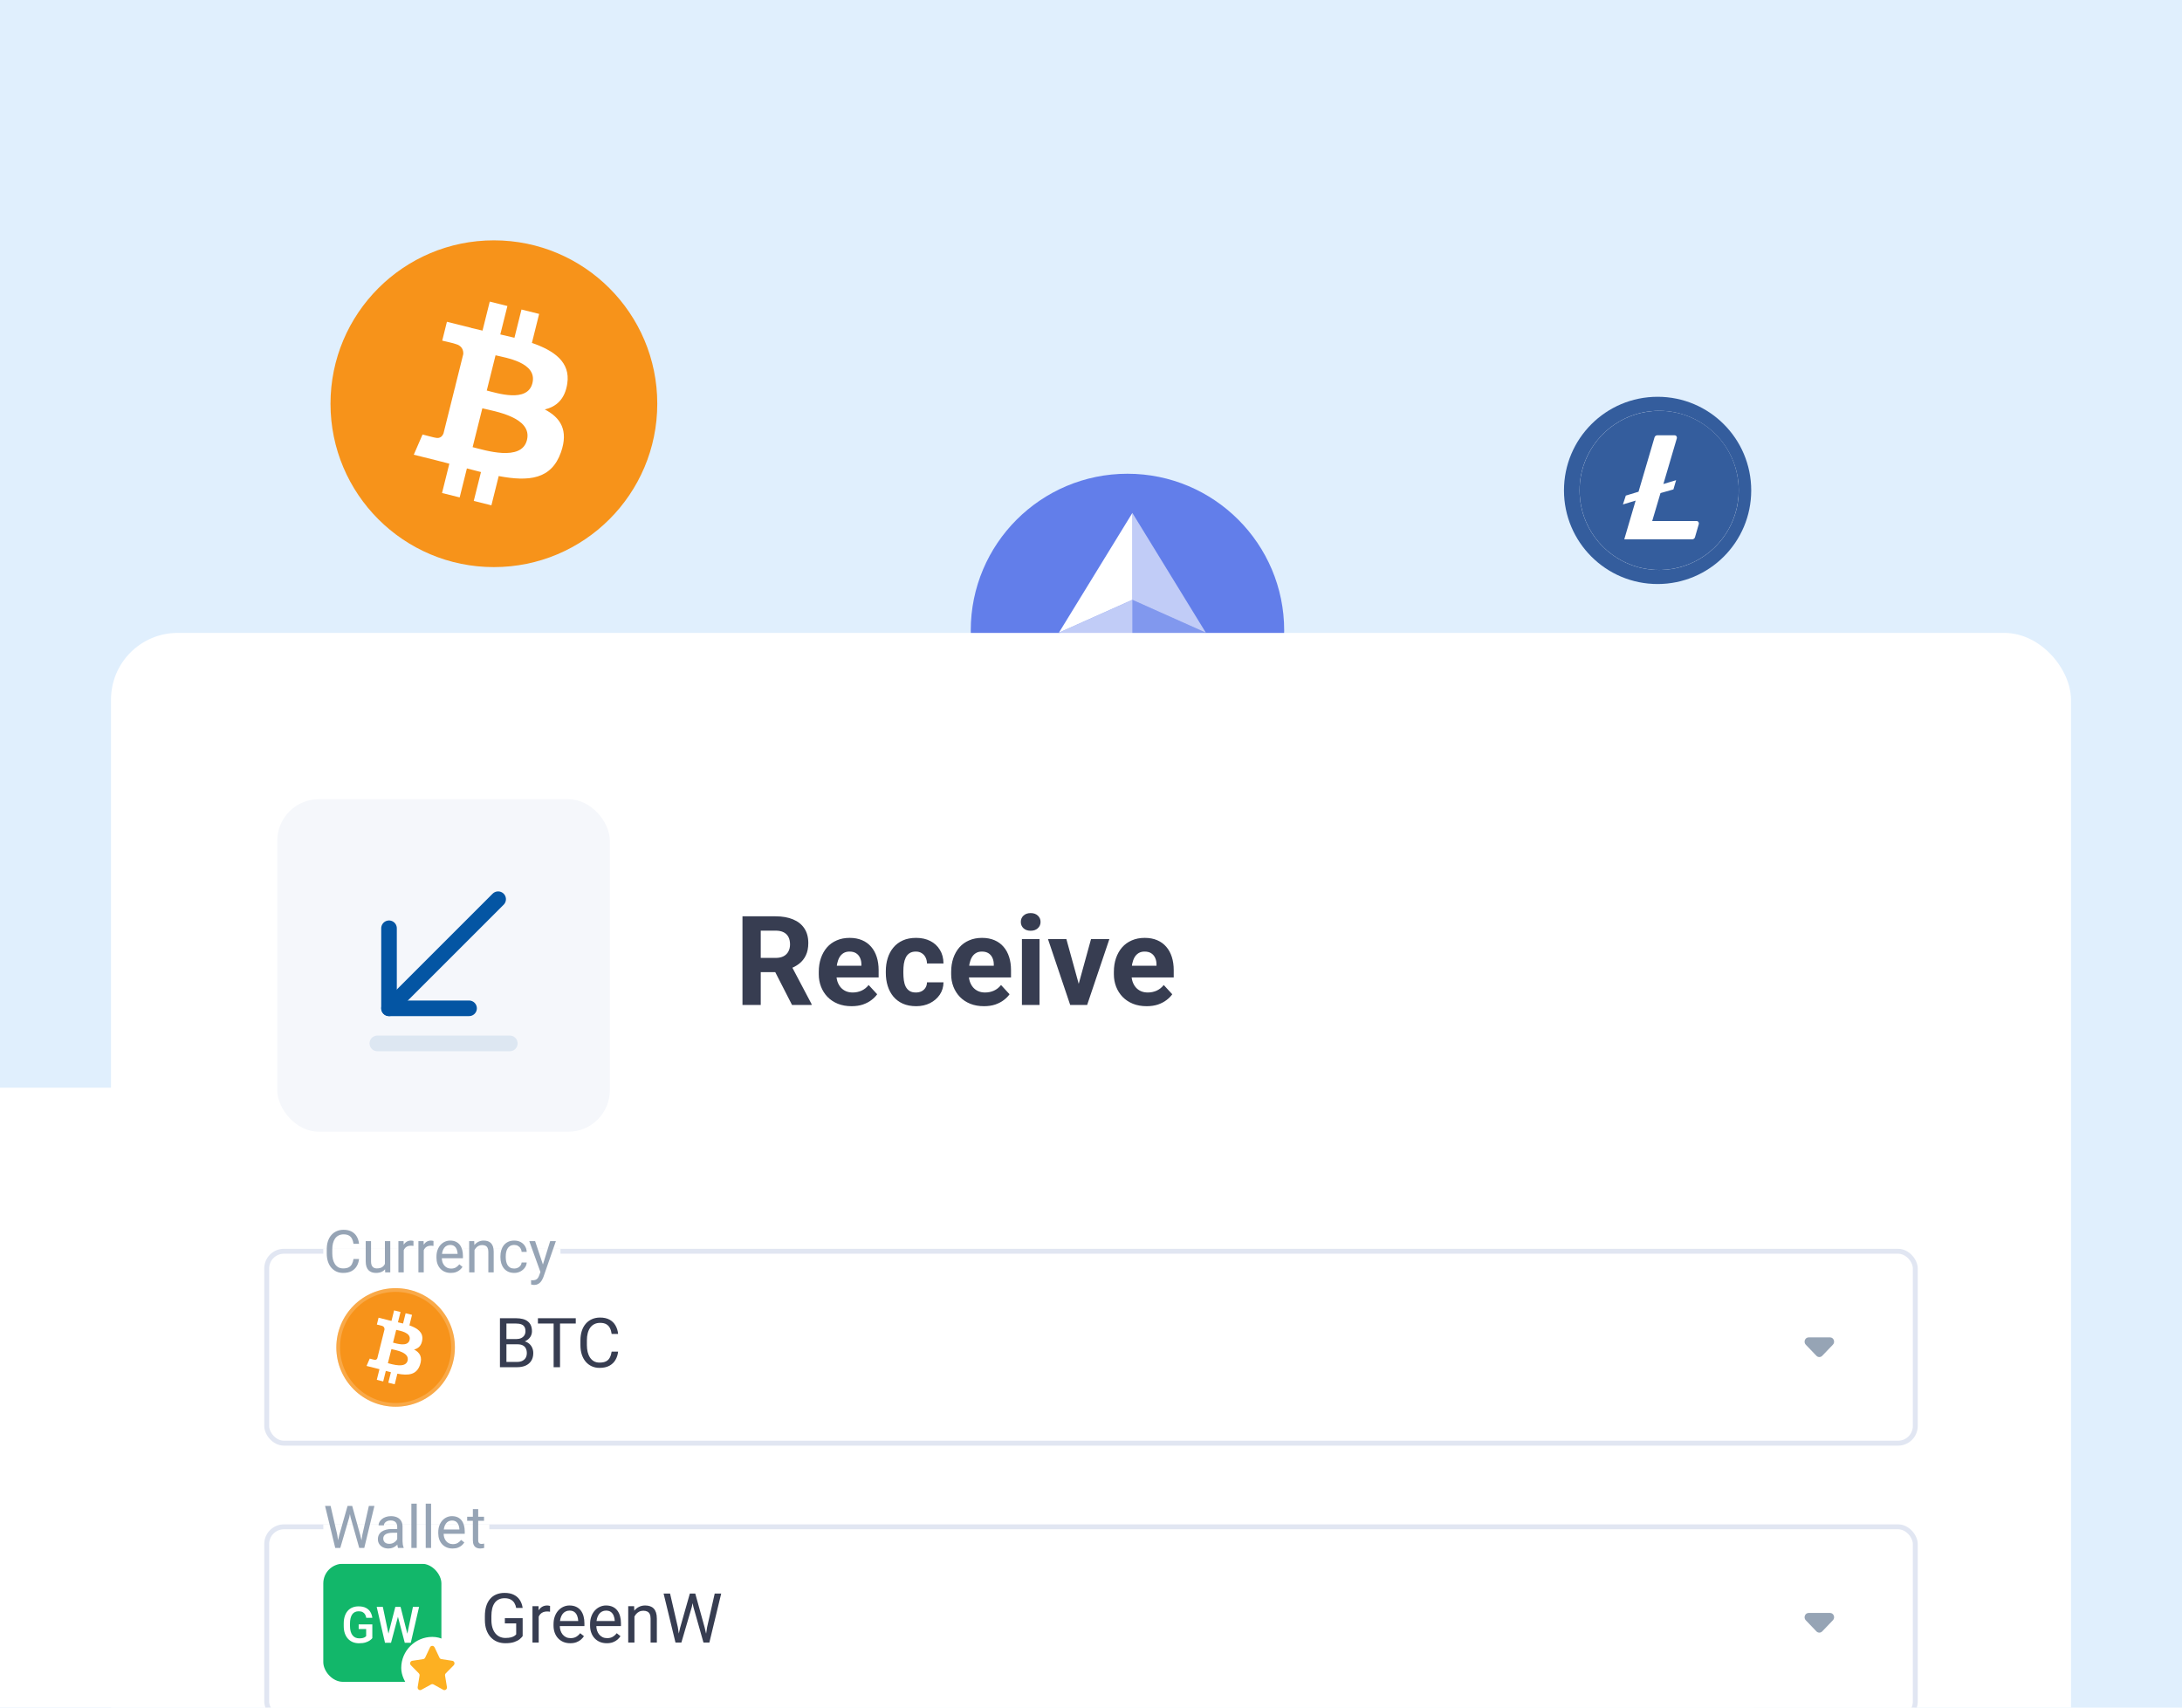 <svg width="276" height="216" viewBox="0 0 276 216" fill="none" xmlns="http://www.w3.org/2000/svg">
<g clip-path="url(#clip0_1699_43189)">
<rect width="276" height="216" fill="#E0EFFD"/>
<g clip-path="url(#clip1_1699_43189)">
<path d="M62.471 71.736C73.885 71.736 83.138 62.483 83.138 51.069C83.138 39.655 73.885 30.402 62.471 30.402C51.057 30.402 41.805 39.655 41.805 51.069C41.805 62.483 51.057 71.736 62.471 71.736Z" fill="#F7931A"/>
<path d="M71.756 48.511C72.162 45.804 70.099 44.349 67.281 43.377L68.195 39.709L65.963 39.153L65.072 42.725C64.485 42.578 63.883 42.441 63.283 42.304L64.181 38.709L61.949 38.152L61.034 41.819C60.548 41.708 60.071 41.6 59.608 41.484L59.611 41.472L56.531 40.703L55.937 43.088C55.937 43.088 57.594 43.468 57.559 43.491C58.464 43.717 58.626 44.315 58.599 44.79L57.558 48.969C57.62 48.984 57.7 49.008 57.791 49.042L57.554 48.984L56.095 54.838C55.984 55.112 55.703 55.524 55.07 55.368C55.094 55.4 53.448 54.963 53.448 54.963L52.34 57.518L55.246 58.243C55.786 58.379 56.316 58.521 56.836 58.654L55.913 62.363L58.143 62.919L59.058 59.25C59.667 59.414 60.259 59.567 60.838 59.712L59.926 63.364L62.158 63.92L63.081 60.218C66.889 60.939 69.751 60.648 70.957 57.204C71.928 54.432 70.909 52.832 68.906 51.79C70.365 51.454 71.463 50.494 71.756 48.511ZM66.654 55.665C65.966 58.438 61.296 56.938 59.782 56.562L61.01 51.648C62.523 52.026 67.376 52.774 66.654 55.665ZM67.345 48.471C66.716 50.994 62.831 49.712 61.571 49.398L62.682 44.941C63.942 45.255 68.001 45.84 67.345 48.471Z" fill="white"/>
</g>
<g clip-path="url(#clip2_1699_43189)">
<path d="M142.612 99.572C153.56 99.572 162.435 90.697 162.435 79.749C162.435 68.801 153.56 59.926 142.612 59.926C131.664 59.926 122.789 68.801 122.789 79.749C122.789 90.697 131.664 99.572 142.612 99.572Z" fill="#627EEA"/>
<path d="M143.232 64.882V75.871L152.521 80.022L143.232 64.882Z" fill="white" fill-opacity="0.602"/>
<path d="M143.235 64.882L133.945 80.022L143.235 75.871V64.882Z" fill="white"/>
<path d="M143.232 87.141V94.608L152.527 81.749L143.232 87.141Z" fill="white" fill-opacity="0.602"/>
<path d="M143.235 94.608V87.14L133.945 81.749L143.235 94.608Z" fill="white"/>
<path d="M143.232 85.418L152.521 80.025L143.232 75.877V85.418Z" fill="white" fill-opacity="0.2"/>
<path d="M133.945 80.025L143.235 85.418V75.877L133.945 80.025Z" fill="white" fill-opacity="0.602"/>
</g>
<g clip-path="url(#clip3_1699_43189)">
<path d="M209.669 73.876C216.209 73.876 221.511 68.574 221.511 62.034C221.511 55.493 216.209 50.191 209.669 50.191C203.128 50.191 197.826 55.493 197.826 62.034C197.826 68.574 203.128 73.876 209.669 73.876Z" fill="#345D9D"/>
<path d="M209.865 72.097C215.424 72.097 219.931 67.59 219.931 62.031C219.931 56.471 215.424 51.965 209.865 51.965C204.306 51.965 199.799 56.471 199.799 62.031C199.799 67.59 204.306 72.097 209.865 72.097Z" fill="white"/>
<path d="M209.865 51.965C207.874 51.965 205.928 52.555 204.272 53.661C202.617 54.767 201.327 56.339 200.565 58.179C199.803 60.018 199.604 62.042 199.992 63.995C200.381 65.947 201.339 67.741 202.747 69.148C204.155 70.556 205.948 71.515 207.901 71.903C209.854 72.292 211.878 72.092 213.717 71.331C215.556 70.569 217.128 69.278 218.235 67.623C219.341 65.968 219.931 64.022 219.931 62.031C219.935 60.713 219.679 59.407 219.178 58.188C218.677 56.968 217.941 55.86 217.012 54.925C216.083 53.99 214.978 53.248 213.762 52.74C212.546 52.232 211.241 51.968 209.923 51.965H209.865ZM210.036 62.372L208.987 65.906H214.593C214.63 65.905 214.667 65.911 214.702 65.924C214.737 65.937 214.769 65.957 214.796 65.982C214.823 66.007 214.845 66.038 214.861 66.072C214.876 66.105 214.885 66.142 214.886 66.179V66.272L214.398 67.953C214.377 68.033 214.329 68.103 214.262 68.151C214.196 68.2 214.115 68.225 214.033 68.222H205.453L206.891 63.322L205.283 63.81L205.648 62.689L207.257 62.201L209.28 55.328C209.302 55.249 209.35 55.18 209.417 55.131C209.483 55.083 209.563 55.057 209.646 55.06H211.815C211.852 55.059 211.889 55.065 211.924 55.078C211.959 55.091 211.99 55.111 212.018 55.136C212.045 55.161 212.067 55.192 212.082 55.225C212.097 55.259 212.106 55.296 212.107 55.333V55.426L210.401 61.226L212.01 60.739L211.669 61.909L210.036 62.372Z" fill="#345D9D"/>
</g>
<g filter="url(#filter0_ddddd_1699_43189)">
<rect x="14" y="80.17" width="248" height="159.429" rx="8.435" fill="white"/>
</g>
<rect x="14.041" y="80.059" width="247.916" height="158.697" rx="8.435" fill="white"/>
<rect x="35.074" y="101.092" width="42.066" height="42.066" rx="5.258" fill="#F5F7FB"/>
<path d="M49.207 127.547L63.01 113.744" stroke="#0455A3" stroke-width="1.972" stroke-miterlimit="10" stroke-linecap="round" stroke-linejoin="round"/>
<path d="M49.207 117.421V127.546H59.332" stroke="#0455A3" stroke-width="1.972" stroke-miterlimit="10" stroke-linecap="round" stroke-linejoin="round"/>
<path opacity="0.1" d="M47.728 131.984H64.489" stroke="#0455A3" stroke-width="1.972" stroke-miterlimit="10" stroke-linecap="round" stroke-linejoin="round"/>
<path d="M93.915 115.909H98.098C98.955 115.909 99.692 116.038 100.308 116.295C100.93 116.551 101.407 116.931 101.741 117.435C102.075 117.938 102.242 118.557 102.242 119.291C102.242 119.892 102.139 120.408 101.934 120.839C101.733 121.265 101.448 121.622 101.079 121.91C100.714 122.192 100.285 122.418 99.792 122.588L99.061 122.973H95.425L95.41 121.17H98.113C98.519 121.17 98.855 121.098 99.122 120.955C99.389 120.811 99.59 120.611 99.723 120.354C99.862 120.097 99.931 119.799 99.931 119.46C99.931 119.101 99.864 118.79 99.731 118.528C99.597 118.266 99.394 118.066 99.122 117.928C98.85 117.789 98.509 117.72 98.098 117.72H96.226V127.124H93.915V115.909ZM100.185 127.124L97.628 122.125L100.07 122.11L102.658 127.016V127.124H100.185ZM107.718 127.278C107.071 127.278 106.491 127.176 105.977 126.97C105.464 126.76 105.027 126.47 104.668 126.1C104.314 125.73 104.042 125.301 103.852 124.814C103.662 124.321 103.567 123.797 103.567 123.242V122.934C103.567 122.303 103.656 121.725 103.836 121.201C104.016 120.677 104.273 120.223 104.606 119.838C104.945 119.453 105.356 119.157 105.839 118.952C106.321 118.741 106.866 118.636 107.472 118.636C108.062 118.636 108.586 118.734 109.043 118.929C109.5 119.124 109.883 119.401 110.191 119.761C110.504 120.12 110.74 120.552 110.899 121.055C111.058 121.553 111.138 122.107 111.138 122.718V123.643H104.514V122.164H108.958V121.994C108.958 121.686 108.902 121.412 108.789 121.17C108.681 120.924 108.517 120.729 108.296 120.585C108.075 120.441 107.793 120.369 107.449 120.369C107.156 120.369 106.904 120.433 106.694 120.562C106.483 120.69 106.311 120.87 106.178 121.101C106.049 121.332 105.952 121.604 105.885 121.917C105.823 122.226 105.793 122.564 105.793 122.934V123.242C105.793 123.576 105.839 123.884 105.931 124.167C106.029 124.449 106.165 124.693 106.339 124.898C106.519 125.104 106.735 125.263 106.986 125.376C107.243 125.489 107.533 125.545 107.857 125.545C108.257 125.545 108.63 125.468 108.974 125.314C109.323 125.155 109.623 124.916 109.875 124.598L110.953 125.769C110.779 126.02 110.54 126.262 110.237 126.493C109.939 126.724 109.58 126.914 109.159 127.063C108.737 127.206 108.257 127.278 107.718 127.278ZM115.844 125.545C116.116 125.545 116.358 125.494 116.568 125.391C116.779 125.283 116.943 125.134 117.061 124.944C117.185 124.749 117.249 124.521 117.254 124.259H119.341C119.336 124.844 119.179 125.366 118.871 125.823C118.563 126.274 118.15 126.631 117.631 126.893C117.113 127.15 116.532 127.278 115.89 127.278C115.243 127.278 114.679 127.17 114.196 126.955C113.718 126.739 113.32 126.441 113.002 126.061C112.684 125.676 112.445 125.229 112.286 124.721C112.127 124.208 112.047 123.658 112.047 123.073V122.849C112.047 122.259 112.127 121.709 112.286 121.201C112.445 120.688 112.684 120.241 113.002 119.861C113.32 119.476 113.718 119.175 114.196 118.96C114.674 118.744 115.233 118.636 115.875 118.636C116.558 118.636 117.156 118.767 117.67 119.029C118.188 119.291 118.594 119.666 118.887 120.154C119.185 120.636 119.336 121.209 119.341 121.871H117.254C117.249 121.594 117.19 121.342 117.077 121.116C116.969 120.89 116.81 120.711 116.599 120.577C116.394 120.439 116.14 120.369 115.837 120.369C115.513 120.369 115.249 120.439 115.043 120.577C114.838 120.711 114.679 120.896 114.566 121.132C114.453 121.363 114.373 121.627 114.327 121.925C114.286 122.218 114.265 122.526 114.265 122.849V123.073C114.265 123.396 114.286 123.707 114.327 124.005C114.368 124.303 114.445 124.567 114.558 124.798C114.676 125.029 114.838 125.211 115.043 125.345C115.249 125.479 115.516 125.545 115.844 125.545ZM124.463 127.278C123.816 127.278 123.236 127.176 122.723 126.97C122.209 126.76 121.773 126.47 121.413 126.1C121.059 125.73 120.787 125.301 120.597 124.814C120.407 124.321 120.312 123.797 120.312 123.242V122.934C120.312 122.303 120.402 121.725 120.581 121.201C120.761 120.677 121.018 120.223 121.352 119.838C121.69 119.453 122.101 119.157 122.584 118.952C123.067 118.741 123.611 118.636 124.217 118.636C124.807 118.636 125.331 118.734 125.788 118.929C126.245 119.124 126.628 119.401 126.936 119.761C127.249 120.12 127.485 120.552 127.644 121.055C127.804 121.553 127.883 122.107 127.883 122.718V123.643H121.259V122.164H125.703V121.994C125.703 121.686 125.647 121.412 125.534 121.17C125.426 120.924 125.262 120.729 125.041 120.585C124.82 120.441 124.538 120.369 124.194 120.369C123.901 120.369 123.649 120.433 123.439 120.562C123.228 120.69 123.056 120.87 122.923 121.101C122.794 121.332 122.697 121.604 122.63 121.917C122.569 122.226 122.538 122.564 122.538 122.934V123.242C122.538 123.576 122.584 123.884 122.676 124.167C122.774 124.449 122.91 124.693 123.085 124.898C123.264 125.104 123.48 125.263 123.732 125.376C123.988 125.489 124.278 125.545 124.602 125.545C125.003 125.545 125.375 125.468 125.719 125.314C126.068 125.155 126.368 124.916 126.62 124.598L127.698 125.769C127.524 126.02 127.285 126.262 126.982 126.493C126.684 126.724 126.325 126.914 125.904 127.063C125.483 127.206 125.003 127.278 124.463 127.278ZM131.488 118.79V127.124H129.262V118.79H131.488ZM129.123 116.618C129.123 116.295 129.236 116.028 129.462 115.817C129.688 115.607 129.991 115.501 130.371 115.501C130.746 115.501 131.046 115.607 131.272 115.817C131.503 116.028 131.619 116.295 131.619 116.618C131.619 116.942 131.503 117.209 131.272 117.419C131.046 117.63 130.746 117.735 130.371 117.735C129.991 117.735 129.688 117.63 129.462 117.419C129.236 117.209 129.123 116.942 129.123 116.618ZM136.156 125.507L138.004 118.79H140.323L137.511 127.124H136.109L136.156 125.507ZM134.885 118.79L136.741 125.514L136.78 127.124H135.37L132.559 118.79H134.885ZM145.044 127.278C144.397 127.278 143.817 127.176 143.304 126.97C142.79 126.76 142.354 126.47 141.994 126.1C141.64 125.73 141.368 125.301 141.178 124.814C140.988 124.321 140.893 123.797 140.893 123.242V122.934C140.893 122.303 140.983 121.725 141.162 121.201C141.342 120.677 141.599 120.223 141.933 119.838C142.271 119.453 142.682 119.157 143.165 118.952C143.648 118.741 144.192 118.636 144.798 118.636C145.388 118.636 145.912 118.734 146.369 118.929C146.826 119.124 147.209 119.401 147.517 119.761C147.83 120.12 148.066 120.552 148.225 121.055C148.385 121.553 148.464 122.107 148.464 122.718V123.643H141.84V122.164H146.284V121.994C146.284 121.686 146.228 121.412 146.115 121.17C146.007 120.924 145.843 120.729 145.622 120.585C145.401 120.441 145.119 120.369 144.775 120.369C144.482 120.369 144.23 120.433 144.02 120.562C143.809 120.69 143.637 120.87 143.504 121.101C143.375 121.332 143.278 121.604 143.211 121.917C143.149 122.226 143.119 122.564 143.119 122.934V123.242C143.119 123.576 143.165 123.884 143.257 124.167C143.355 124.449 143.491 124.693 143.666 124.898C143.845 125.104 144.061 125.263 144.313 125.376C144.569 125.489 144.859 125.545 145.183 125.545C145.583 125.545 145.956 125.468 146.3 125.314C146.649 125.155 146.949 124.916 147.201 124.598L148.279 125.769C148.105 126.02 147.866 126.262 147.563 126.493C147.265 126.724 146.906 126.914 146.485 127.063C146.064 127.206 145.583 127.278 145.044 127.278Z" fill="#373D51"/>
<rect x="33.735" y="158.277" width="208.529" height="24.276" rx="2.179" fill="white"/>
<rect x="33.735" y="158.277" width="208.529" height="24.276" rx="2.179" stroke="#E1E6F2" stroke-width="0.622"/>
<path d="M231.84 170.097L230.493 171.501C230.29 171.713 229.962 171.713 229.759 171.501L228.412 170.097C228.085 169.755 228.319 169.17 228.782 169.17H231.476C231.939 169.17 232.168 169.755 231.84 170.097Z" fill="#96A4B5"/>
<rect width="30" height="4.98" transform="translate(40.893 157.966)" fill="white"/>
<path d="M44.715 159.257H45.415C45.379 159.592 45.283 159.892 45.127 160.157C44.971 160.423 44.751 160.633 44.467 160.788C44.182 160.942 43.827 161.018 43.402 161.018C43.091 161.018 42.807 160.96 42.552 160.843C42.299 160.726 42.082 160.561 41.899 160.347C41.717 160.131 41.576 159.872 41.476 159.57C41.379 159.266 41.33 158.928 41.33 158.556V158.027C41.33 157.655 41.379 157.319 41.476 157.017C41.576 156.713 41.718 156.453 41.903 156.237C42.09 156.02 42.315 155.854 42.578 155.737C42.84 155.62 43.136 155.562 43.464 155.562C43.865 155.562 44.204 155.637 44.481 155.788C44.759 155.939 44.974 156.148 45.127 156.415C45.283 156.68 45.379 156.988 45.415 157.338H44.715C44.681 157.09 44.618 156.877 44.525 156.7C44.433 156.52 44.302 156.381 44.131 156.284C43.961 156.187 43.739 156.138 43.464 156.138C43.228 156.138 43.02 156.183 42.84 156.273C42.663 156.363 42.513 156.491 42.392 156.656C42.273 156.821 42.182 157.02 42.122 157.251C42.061 157.482 42.031 157.738 42.031 158.02V158.556C42.031 158.817 42.057 159.061 42.111 159.289C42.167 159.518 42.251 159.719 42.362 159.891C42.474 160.064 42.617 160.2 42.789 160.3C42.962 160.397 43.166 160.446 43.402 160.446C43.701 160.446 43.939 160.398 44.117 160.303C44.294 160.209 44.428 160.072 44.518 159.895C44.61 159.717 44.676 159.505 44.715 159.257ZM48.687 160.033V156.999H49.365V160.945H48.72L48.687 160.033ZM48.815 159.202L49.095 159.195C49.095 159.457 49.067 159.7 49.011 159.924C48.958 160.145 48.87 160.337 48.749 160.5C48.627 160.663 48.468 160.791 48.271 160.883C48.074 160.973 47.835 161.018 47.553 161.018C47.361 161.018 47.184 160.99 47.024 160.934C46.866 160.878 46.73 160.792 46.615 160.675C46.501 160.559 46.412 160.407 46.349 160.219C46.288 160.032 46.258 159.807 46.258 159.545V156.999H46.932V159.552C46.932 159.73 46.952 159.877 46.991 159.993C47.032 160.108 47.087 160.199 47.155 160.267C47.225 160.333 47.303 160.379 47.388 160.406C47.476 160.432 47.566 160.446 47.658 160.446C47.945 160.446 48.173 160.391 48.34 160.282C48.508 160.17 48.629 160.02 48.702 159.833C48.777 159.643 48.815 159.433 48.815 159.202ZM51.069 157.619V160.945H50.394V156.999H51.05L51.069 157.619ZM52.301 156.977L52.298 157.604C52.242 157.592 52.188 157.585 52.137 157.582C52.089 157.578 52.033 157.575 51.969 157.575C51.814 157.575 51.676 157.6 51.557 157.648C51.438 157.697 51.337 157.765 51.255 157.852C51.172 157.94 51.106 158.044 51.058 158.166C51.011 158.285 50.981 158.417 50.966 158.56L50.777 158.669C50.777 158.431 50.8 158.207 50.846 157.998C50.895 157.789 50.969 157.604 51.069 157.444C51.168 157.281 51.295 157.155 51.448 157.065C51.603 156.972 51.788 156.926 52.002 156.926C52.051 156.926 52.107 156.932 52.17 156.944C52.233 156.954 52.277 156.965 52.301 156.977ZM53.6 157.619V160.945H52.925V156.999H53.582L53.6 157.619ZM54.833 156.977L54.829 157.604C54.773 157.592 54.719 157.585 54.669 157.582C54.62 157.578 54.564 157.575 54.501 157.575C54.345 157.575 54.208 157.6 54.089 157.648C53.969 157.697 53.868 157.765 53.786 157.852C53.703 157.94 53.638 158.044 53.589 158.166C53.543 158.285 53.512 158.417 53.498 158.56L53.308 158.669C53.308 158.431 53.331 158.207 53.377 157.998C53.426 157.789 53.5 157.604 53.6 157.444C53.7 157.281 53.826 157.155 53.979 157.065C54.135 156.972 54.319 156.926 54.533 156.926C54.582 156.926 54.638 156.932 54.701 156.944C54.764 156.954 54.808 156.965 54.833 156.977ZM57.021 161.018C56.746 161.018 56.497 160.972 56.273 160.88C56.052 160.785 55.861 160.652 55.701 160.482C55.543 160.312 55.421 160.11 55.336 159.877C55.251 159.643 55.208 159.388 55.208 159.111V158.958C55.208 158.637 55.256 158.351 55.35 158.1C55.445 157.848 55.574 157.634 55.737 157.458C55.9 157.283 56.085 157.151 56.291 157.061C56.498 156.971 56.712 156.926 56.933 156.926C57.215 156.926 57.459 156.975 57.663 157.072C57.87 157.169 58.039 157.305 58.17 157.48C58.301 157.653 58.398 157.857 58.462 158.093C58.525 158.327 58.556 158.582 58.556 158.859V159.162H55.609V158.611H57.882V158.56C57.872 158.385 57.836 158.215 57.772 158.049C57.712 157.884 57.614 157.748 57.48 157.641C57.347 157.534 57.164 157.48 56.933 157.48C56.78 157.48 56.639 157.513 56.51 157.579C56.382 157.642 56.271 157.737 56.178 157.863C56.086 157.99 56.014 158.144 55.963 158.327C55.912 158.509 55.887 158.719 55.887 158.958V159.111C55.887 159.298 55.912 159.474 55.963 159.64C56.017 159.802 56.093 159.946 56.193 160.07C56.295 160.194 56.418 160.291 56.561 160.362C56.707 160.432 56.873 160.468 57.057 160.468C57.296 160.468 57.498 160.419 57.663 160.322C57.828 160.224 57.973 160.094 58.097 159.931L58.505 160.256C58.42 160.385 58.312 160.508 58.181 160.624C58.05 160.741 57.888 160.836 57.696 160.909C57.506 160.982 57.281 161.018 57.021 161.018ZM60.019 157.841V160.945H59.344V156.999H59.983L60.019 157.841ZM59.859 158.823L59.578 158.812C59.58 158.542 59.62 158.293 59.698 158.064C59.776 157.833 59.885 157.632 60.026 157.462C60.167 157.292 60.335 157.161 60.53 157.068C60.727 156.973 60.944 156.926 61.182 156.926C61.377 156.926 61.552 156.953 61.708 157.006C61.863 157.057 61.996 157.14 62.105 157.254C62.217 157.369 62.302 157.517 62.361 157.699C62.419 157.879 62.448 158.099 62.448 158.359V160.945H61.77V158.352C61.77 158.145 61.739 157.98 61.679 157.856C61.618 157.73 61.529 157.638 61.412 157.582C61.296 157.524 61.152 157.495 60.982 157.495C60.814 157.495 60.661 157.53 60.522 157.601C60.386 157.671 60.268 157.769 60.169 157.893C60.071 158.017 59.995 158.159 59.939 158.319C59.885 158.477 59.859 158.645 59.859 158.823ZM65.052 160.464C65.213 160.464 65.361 160.431 65.497 160.365C65.633 160.3 65.745 160.21 65.833 160.095C65.92 159.979 65.97 159.846 65.982 159.698H66.624C66.612 159.931 66.533 160.149 66.387 160.351C66.244 160.55 66.055 160.712 65.822 160.836C65.588 160.957 65.332 161.018 65.052 161.018C64.756 161.018 64.497 160.966 64.275 160.861C64.057 160.757 63.874 160.613 63.728 160.431C63.585 160.249 63.477 160.04 63.404 159.804C63.333 159.565 63.298 159.314 63.298 159.049V158.896C63.298 158.63 63.333 158.38 63.404 158.144C63.477 157.906 63.585 157.696 63.728 157.513C63.874 157.331 64.057 157.187 64.275 157.083C64.497 156.978 64.756 156.926 65.052 156.926C65.361 156.926 65.631 156.989 65.862 157.116C66.093 157.24 66.274 157.41 66.406 157.626C66.539 157.84 66.612 158.083 66.624 158.356H65.982C65.97 158.193 65.924 158.046 65.844 157.914C65.766 157.783 65.659 157.679 65.523 157.601C65.389 157.52 65.232 157.48 65.052 157.48C64.846 157.48 64.672 157.522 64.531 157.604C64.392 157.685 64.281 157.794 64.199 157.933C64.119 158.069 64.06 158.221 64.024 158.389C63.99 158.554 63.973 158.723 63.973 158.896V159.049C63.973 159.221 63.99 159.392 64.024 159.559C64.058 159.727 64.115 159.879 64.195 160.015C64.278 160.151 64.388 160.261 64.527 160.344C64.668 160.424 64.843 160.464 65.052 160.464ZM68.492 160.537L69.59 156.999H70.312L68.729 161.554C68.692 161.652 68.644 161.756 68.583 161.868C68.525 161.982 68.449 162.091 68.357 162.193C68.264 162.295 68.153 162.377 68.021 162.441C67.892 162.506 67.738 162.539 67.558 162.539C67.504 162.539 67.436 162.532 67.354 162.517C67.271 162.503 67.213 162.491 67.179 162.481L67.175 161.934C67.195 161.936 67.225 161.939 67.266 161.941C67.31 161.946 67.34 161.948 67.357 161.948C67.511 161.948 67.641 161.928 67.748 161.886C67.855 161.847 67.945 161.781 68.018 161.686C68.093 161.593 68.157 161.466 68.211 161.303L68.492 160.537ZM67.686 156.999L68.711 160.063L68.886 160.774L68.401 161.022L66.949 156.999H67.686Z" fill="#96A4B5"/>
<rect x="33.735" y="193.135" width="208.529" height="24.276" rx="2.179" fill="white"/>
<rect x="33.735" y="193.135" width="208.529" height="24.276" rx="2.179" stroke="#E1E6F2" stroke-width="0.622"/>
<rect x="40.893" y="197.804" width="14.939" height="14.939" rx="2.49" fill="#12B76A"/>
<path d="M47.095 205.48V207.215C47.03 207.301 46.929 207.394 46.792 207.496C46.657 207.596 46.477 207.682 46.252 207.755C46.028 207.828 45.748 207.864 45.413 207.864C45.128 207.864 44.867 207.816 44.63 207.721C44.392 207.623 44.187 207.48 44.015 207.293C43.844 207.106 43.712 206.878 43.618 206.61C43.525 206.339 43.478 206.031 43.478 205.686V205.371C43.478 205.028 43.521 204.722 43.606 204.454C43.693 204.183 43.818 203.954 43.98 203.767C44.143 203.58 44.338 203.438 44.567 203.343C44.798 203.245 45.059 203.196 45.35 203.196C45.723 203.196 46.031 203.258 46.274 203.383C46.52 203.506 46.709 203.677 46.842 203.895C46.975 204.113 47.059 204.363 47.095 204.644H46.327C46.302 204.486 46.253 204.344 46.18 204.219C46.11 204.095 46.008 203.997 45.875 203.926C45.743 203.853 45.573 203.817 45.363 203.817C45.182 203.817 45.023 203.851 44.885 203.92C44.748 203.989 44.634 204.089 44.542 204.223C44.453 204.356 44.385 204.518 44.339 204.709C44.294 204.901 44.271 205.119 44.271 205.365V205.686C44.271 205.936 44.297 206.157 44.349 206.351C44.403 206.544 44.48 206.708 44.58 206.841C44.681 206.974 44.805 207.075 44.951 207.143C45.096 207.21 45.261 207.243 45.444 207.243C45.623 207.243 45.77 207.229 45.884 207.2C45.998 207.168 46.089 207.132 46.155 207.09C46.224 207.047 46.277 207.005 46.315 206.966V206.064H45.369V205.48H47.095ZM49.101 206.781L50.006 203.258H50.48L50.428 204.166L49.46 207.802H48.967L49.101 206.781ZM48.424 203.258L49.157 206.753L49.223 207.802H48.699L47.647 203.258H48.424ZM51.507 206.744L52.231 203.258H53.011L51.96 207.802H51.435L51.507 206.744ZM50.665 203.258L51.56 206.791L51.691 207.802H51.198L50.246 204.166L50.197 203.258H50.665Z" fill="white"/>
<rect x="50.752" y="207.058" width="7.87" height="7.87" rx="3.935" fill="white"/>
<g clip-path="url(#clip4_1699_43189)">
<path d="M54.97 208.375L55.589 209.688C55.636 209.785 55.723 209.853 55.829 209.869L57.217 210.08C57.475 210.121 57.581 210.454 57.391 210.644L56.386 211.668C56.311 211.742 56.277 211.854 56.295 211.96L56.532 213.404C56.576 213.675 56.305 213.881 56.071 213.753L54.83 213.071C54.736 213.022 54.627 213.022 54.534 213.071L53.292 213.753C53.059 213.881 52.788 213.675 52.831 213.404L53.068 211.96C53.087 211.854 53.052 211.742 52.978 211.668L51.972 210.644C51.786 210.454 51.888 210.118 52.147 210.08L53.535 209.869C53.638 209.853 53.728 209.785 53.775 209.688L54.394 208.375C54.509 208.129 54.845 208.129 54.96 208.375H54.97Z" fill="#FDB022"/>
</g>
<path d="M66.11 204.689V206.957C66.034 207.07 65.912 207.198 65.744 207.34C65.577 207.479 65.346 207.601 65.051 207.705C64.758 207.808 64.381 207.859 63.919 207.859C63.541 207.859 63.194 207.793 62.876 207.663C62.561 207.53 62.288 207.337 62.055 207.084C61.825 206.829 61.647 206.52 61.519 206.157C61.394 205.791 61.332 205.376 61.332 204.914V204.433C61.332 203.971 61.386 203.558 61.493 203.195C61.604 202.832 61.766 202.524 61.978 202.272C62.191 202.016 62.452 201.823 62.761 201.693C63.071 201.56 63.425 201.493 63.825 201.493C64.299 201.493 64.695 201.575 65.012 201.74C65.333 201.901 65.583 202.126 65.761 202.412C65.943 202.699 66.059 203.025 66.11 203.391H65.289C65.252 203.167 65.178 202.962 65.068 202.778C64.96 202.594 64.805 202.446 64.604 202.335C64.403 202.222 64.143 202.165 63.825 202.165C63.539 202.165 63.29 202.218 63.081 202.323C62.871 202.428 62.697 202.578 62.561 202.774C62.425 202.969 62.323 203.206 62.255 203.484C62.19 203.762 62.157 204.076 62.157 204.425V204.914C62.157 205.272 62.198 205.591 62.281 205.871C62.366 206.152 62.486 206.392 62.642 206.591C62.798 206.786 62.984 206.935 63.2 207.037C63.418 207.14 63.659 207.191 63.923 207.191C64.215 207.191 64.452 207.166 64.634 207.118C64.815 207.067 64.957 207.008 65.059 206.94C65.161 206.869 65.239 206.802 65.293 206.74V205.352H63.859V204.689H66.11ZM68.14 203.893V207.774H67.353V203.169H68.119L68.14 203.893ZM69.578 203.144L69.574 203.876C69.509 203.862 69.446 203.853 69.387 203.85C69.33 203.845 69.265 203.842 69.191 203.842C69.009 203.842 68.849 203.87 68.71 203.927C68.571 203.984 68.453 204.063 68.357 204.165C68.26 204.267 68.184 204.389 68.127 204.531C68.073 204.67 68.038 204.823 68.021 204.991L67.799 205.118C67.799 204.84 67.826 204.579 67.88 204.335C67.937 204.091 68.024 203.876 68.14 203.689C68.256 203.499 68.404 203.351 68.582 203.246C68.764 203.138 68.98 203.084 69.229 203.084C69.286 203.084 69.351 203.091 69.425 203.106C69.499 203.117 69.55 203.13 69.578 203.144ZM72.131 207.859C71.811 207.859 71.52 207.805 71.259 207.697C71.001 207.586 70.778 207.432 70.591 207.233C70.406 207.035 70.265 206.799 70.165 206.527C70.066 206.254 70.016 205.957 70.016 205.633V205.454C70.016 205.08 70.072 204.747 70.182 204.455C70.293 204.159 70.443 203.91 70.633 203.706C70.823 203.501 71.039 203.347 71.28 203.242C71.521 203.137 71.771 203.084 72.029 203.084C72.358 203.084 72.642 203.141 72.88 203.255C73.121 203.368 73.319 203.527 73.472 203.731C73.625 203.933 73.738 204.171 73.812 204.446C73.886 204.718 73.923 205.016 73.923 205.34V205.693H70.484V205.05H73.135V204.991C73.124 204.786 73.082 204.588 73.008 204.395C72.937 204.202 72.823 204.043 72.668 203.918C72.511 203.794 72.299 203.731 72.029 203.731C71.85 203.731 71.686 203.769 71.536 203.846C71.385 203.92 71.256 204.03 71.148 204.178C71.041 204.325 70.957 204.506 70.897 204.718C70.838 204.931 70.808 205.176 70.808 205.454V205.633C70.808 205.852 70.838 206.057 70.897 206.25C70.96 206.44 71.049 206.608 71.165 206.752C71.284 206.897 71.428 207.01 71.595 207.093C71.765 207.175 71.958 207.216 72.174 207.216C72.452 207.216 72.687 207.159 72.88 207.046C73.073 206.932 73.242 206.781 73.387 206.591L73.863 206.969C73.764 207.12 73.638 207.263 73.484 207.399C73.331 207.535 73.143 207.646 72.918 207.731C72.697 207.816 72.435 207.859 72.131 207.859ZM76.752 207.859C76.432 207.859 76.141 207.805 75.88 207.697C75.622 207.586 75.399 207.432 75.212 207.233C75.028 207.035 74.886 206.799 74.787 206.527C74.687 206.254 74.638 205.957 74.638 205.633V205.454C74.638 205.08 74.693 204.747 74.804 204.455C74.914 204.159 75.064 203.91 75.255 203.706C75.445 203.501 75.66 203.347 75.901 203.242C76.142 203.137 76.392 203.084 76.65 203.084C76.979 203.084 77.263 203.141 77.501 203.255C77.743 203.368 77.94 203.527 78.093 203.731C78.246 203.933 78.359 204.171 78.433 204.446C78.507 204.718 78.544 205.016 78.544 205.34V205.693H75.106V205.05H77.757V204.991C77.745 204.786 77.703 204.588 77.629 204.395C77.558 204.202 77.445 204.043 77.289 203.918C77.133 203.794 76.92 203.731 76.65 203.731C76.472 203.731 76.307 203.769 76.157 203.846C76.006 203.92 75.877 204.03 75.769 204.178C75.662 204.325 75.578 204.506 75.518 204.718C75.459 204.931 75.429 205.176 75.429 205.454V205.633C75.429 205.852 75.459 206.057 75.518 206.25C75.581 206.44 75.67 206.608 75.787 206.752C75.906 206.897 76.049 207.01 76.216 207.093C76.386 207.175 76.579 207.216 76.795 207.216C77.073 207.216 77.308 207.159 77.501 207.046C77.694 206.932 77.863 206.781 78.008 206.591L78.484 206.969C78.385 207.12 78.259 207.263 78.106 207.399C77.952 207.535 77.764 207.646 77.54 207.731C77.318 207.816 77.056 207.859 76.752 207.859ZM80.25 204.152V207.774H79.463V203.169H80.208L80.25 204.152ZM80.063 205.297L79.735 205.284C79.738 204.969 79.785 204.679 79.876 204.412C79.966 204.142 80.094 203.908 80.259 203.71C80.423 203.511 80.619 203.358 80.846 203.25C81.076 203.14 81.33 203.084 81.608 203.084C81.835 203.084 82.039 203.116 82.22 203.178C82.402 203.238 82.556 203.334 82.684 203.467C82.815 203.601 82.914 203.774 82.982 203.986C83.05 204.196 83.084 204.453 83.084 204.757V207.774H82.293V204.748C82.293 204.507 82.257 204.314 82.186 204.169C82.115 204.022 82.012 203.916 81.876 203.85C81.74 203.782 81.572 203.748 81.374 203.748C81.178 203.748 80.999 203.789 80.837 203.872C80.679 203.954 80.541 204.067 80.425 204.212C80.311 204.357 80.222 204.523 80.157 204.71C80.094 204.894 80.063 205.09 80.063 205.297ZM86.029 205.901L87.258 201.578H87.854L87.51 203.259L86.186 207.774H85.595L86.029 205.901ZM84.757 201.578L85.735 205.816L86.029 207.774H85.442L83.939 201.578H84.757ZM89.446 205.812L90.403 201.578H91.224L89.727 207.774H89.139L89.446 205.812ZM87.944 201.578L89.139 205.901L89.573 207.774H88.982L87.705 203.259L87.356 201.578H87.944Z" fill="#373D51"/>
<path d="M231.84 204.956L230.493 206.36C230.29 206.571 229.962 206.571 229.759 206.36L228.412 204.956C228.085 204.614 228.319 204.028 228.782 204.028H231.476C231.939 204.028 232.168 204.614 231.84 204.956Z" fill="#96A4B5"/>
<rect width="21" height="4.98" transform="translate(40.895 192.824)" fill="white"/>
<path d="M42.908 194.199L43.962 190.493H44.472L44.177 191.934L43.043 195.804H42.536L42.908 194.199ZM41.817 190.493L42.656 194.126L42.908 195.804H42.404L41.117 190.493H41.817ZM45.837 194.122L46.657 190.493H47.361L46.077 195.804H45.574L45.837 194.122ZM44.549 190.493L45.574 194.199L45.946 195.804H45.439L44.345 191.934L44.046 190.493H44.549ZM50.243 195.129V193.098C50.243 192.942 50.211 192.807 50.148 192.693C50.087 192.576 49.995 192.486 49.871 192.423C49.746 192.36 49.593 192.328 49.411 192.328C49.241 192.328 49.091 192.357 48.962 192.415C48.836 192.474 48.736 192.55 48.663 192.645C48.593 192.74 48.557 192.842 48.557 192.952H47.883C47.883 192.811 47.919 192.671 47.992 192.532C48.065 192.394 48.17 192.268 48.306 192.157C48.444 192.042 48.61 191.952 48.802 191.887C48.996 191.819 49.213 191.785 49.451 191.785C49.738 191.785 49.991 191.833 50.21 191.93C50.431 192.028 50.604 192.175 50.728 192.372C50.854 192.566 50.917 192.811 50.917 193.105V194.943C50.917 195.074 50.928 195.214 50.95 195.363C50.974 195.511 51.01 195.638 51.056 195.745V195.804H50.352C50.318 195.726 50.291 195.623 50.272 195.494C50.252 195.363 50.243 195.241 50.243 195.129ZM50.359 193.411L50.367 193.885H49.684C49.492 193.885 49.321 193.901 49.17 193.933C49.02 193.962 48.893 194.007 48.791 194.068C48.689 194.129 48.611 194.205 48.557 194.297C48.504 194.387 48.477 194.493 48.477 194.615C48.477 194.739 48.505 194.852 48.561 194.954C48.617 195.056 48.701 195.138 48.813 195.198C48.927 195.257 49.067 195.286 49.232 195.286C49.439 195.286 49.621 195.242 49.779 195.155C49.937 195.067 50.063 194.96 50.155 194.834C50.25 194.707 50.301 194.584 50.308 194.465L50.596 194.79C50.579 194.892 50.533 195.005 50.458 195.129C50.382 195.253 50.282 195.372 50.155 195.487C50.031 195.598 49.883 195.692 49.71 195.767C49.54 195.84 49.348 195.877 49.134 195.877C48.866 195.877 48.632 195.825 48.43 195.72C48.23 195.615 48.075 195.476 47.963 195.301C47.854 195.123 47.799 194.925 47.799 194.706C47.799 194.494 47.84 194.308 47.923 194.148C48.006 193.985 48.125 193.85 48.28 193.743C48.436 193.634 48.623 193.551 48.842 193.495C49.061 193.439 49.305 193.411 49.575 193.411H50.359ZM52.712 190.202V195.804H52.033V190.202H52.712ZM54.528 190.202V195.804H53.85V190.202H54.528ZM57.249 195.877C56.974 195.877 56.725 195.831 56.501 195.738C56.28 195.643 56.089 195.511 55.929 195.341C55.771 195.17 55.649 194.969 55.564 194.735C55.479 194.502 55.436 194.246 55.436 193.969V193.816C55.436 193.495 55.484 193.209 55.579 192.959C55.673 192.706 55.802 192.492 55.965 192.317C56.128 192.142 56.313 192.009 56.52 191.919C56.726 191.829 56.94 191.785 57.161 191.785C57.444 191.785 57.687 191.833 57.891 191.93C58.098 192.028 58.267 192.164 58.398 192.339C58.529 192.512 58.627 192.716 58.69 192.952C58.753 193.185 58.785 193.44 58.785 193.718V194.02H55.837V193.47H58.11V193.418C58.1 193.243 58.064 193.073 58 192.908C57.94 192.743 57.842 192.606 57.709 192.499C57.575 192.392 57.392 192.339 57.161 192.339C57.008 192.339 56.867 192.372 56.738 192.437C56.61 192.501 56.499 192.595 56.407 192.722C56.314 192.848 56.242 193.003 56.191 193.185C56.14 193.367 56.115 193.578 56.115 193.816V193.969C56.115 194.156 56.14 194.333 56.191 194.498C56.245 194.661 56.321 194.804 56.421 194.928C56.523 195.052 56.646 195.15 56.789 195.22C56.935 195.291 57.101 195.326 57.285 195.326C57.524 195.326 57.726 195.277 57.891 195.18C58.056 195.083 58.201 194.953 58.325 194.79L58.733 195.114C58.648 195.243 58.54 195.366 58.409 195.483C58.278 195.6 58.116 195.694 57.924 195.767C57.734 195.84 57.509 195.877 57.249 195.877ZM61.225 191.857V192.375H59.091V191.857H61.225ZM59.813 190.898H60.488V194.826C60.488 194.96 60.508 195.061 60.55 195.129C60.591 195.197 60.645 195.242 60.71 195.264C60.776 195.286 60.846 195.297 60.922 195.297C60.978 195.297 61.036 195.292 61.097 195.282C61.16 195.27 61.208 195.26 61.239 195.253L61.243 195.804C61.189 195.821 61.119 195.837 61.031 195.851C60.946 195.868 60.843 195.877 60.721 195.877C60.556 195.877 60.404 195.844 60.265 195.778C60.127 195.713 60.016 195.603 59.934 195.45C59.853 195.294 59.813 195.085 59.813 194.823V190.898Z" fill="#96A4B5"/>
<g clip-path="url(#clip5_1699_43189)">
<path d="M50.04 177.941C54.181 177.941 57.538 174.584 57.538 170.443C57.538 166.303 54.181 162.946 50.04 162.946C45.9 162.946 42.543 166.303 42.543 170.443C42.543 174.584 45.9 177.941 50.04 177.941Z" fill="#F7931A"/>
<path d="M50.04 163.18C54.051 163.18 57.303 166.432 57.304 170.443C57.304 174.454 54.051 177.707 50.04 177.707C46.029 177.707 42.777 174.454 42.777 170.443C42.778 166.432 46.029 163.181 50.04 163.18Z" stroke="white" stroke-opacity="0.2" stroke-width="0.469"/>
<path d="M53.409 169.516C53.556 168.533 52.808 168.005 51.785 167.653L52.117 166.322L51.307 166.121L50.984 167.416C50.771 167.363 50.553 167.313 50.335 167.264L50.661 165.96L49.851 165.758L49.519 167.088C49.343 167.048 49.17 167.008 49.002 166.966L49.003 166.962L47.886 166.683L47.67 167.548C47.67 167.548 48.272 167.686 48.259 167.694C48.587 167.776 48.646 167.993 48.636 168.166L48.258 169.682C48.281 169.687 48.31 169.696 48.343 169.708L48.257 169.687L47.727 171.811C47.687 171.91 47.585 172.06 47.356 172.003C47.364 172.015 46.767 171.856 46.767 171.856L46.365 172.783L47.42 173.046C47.615 173.095 47.808 173.147 47.996 173.195L47.661 174.541L48.471 174.742L48.802 173.412C49.023 173.471 49.238 173.526 49.448 173.579L49.117 174.904L49.927 175.105L50.262 173.763C51.643 174.024 52.682 173.919 53.119 172.669C53.471 171.664 53.102 171.083 52.375 170.705C52.904 170.583 53.303 170.235 53.409 169.516ZM51.558 172.111C51.308 173.117 49.614 172.573 49.065 172.436L49.51 170.653C50.06 170.791 51.82 171.062 51.558 172.111ZM51.809 169.501C51.581 170.416 50.171 169.951 49.714 169.837L50.117 168.22C50.574 168.334 52.047 168.547 51.809 169.501Z" fill="white"/>
</g>
<path d="M65.445 170.046H63.875L63.867 169.386H65.292C65.527 169.386 65.733 169.346 65.909 169.267C66.085 169.188 66.221 169.074 66.317 168.927C66.417 168.776 66.466 168.598 66.466 168.39C66.466 168.163 66.422 167.979 66.335 167.837C66.249 167.693 66.118 167.588 65.939 167.522C65.763 167.454 65.539 167.42 65.266 167.42H64.058V172.943H63.237V166.748H65.266C65.584 166.748 65.868 166.781 66.118 166.846C66.367 166.908 66.578 167.007 66.751 167.144C66.927 167.277 67.061 167.447 67.151 167.654C67.242 167.861 67.288 168.11 67.288 168.399C67.288 168.654 67.222 168.885 67.092 169.093C66.961 169.297 66.78 169.464 66.547 169.595C66.317 169.725 66.048 169.809 65.739 169.846L65.445 170.046ZM65.407 172.943H63.552L64.015 172.275H65.407C65.668 172.275 65.889 172.23 66.071 172.139C66.255 172.048 66.395 171.921 66.492 171.756C66.588 171.589 66.637 171.392 66.637 171.165C66.637 170.935 66.596 170.736 66.513 170.569C66.431 170.402 66.302 170.273 66.126 170.182C65.95 170.091 65.723 170.046 65.445 170.046H64.275L64.284 169.386H65.883L66.058 169.624C66.356 169.65 66.608 169.735 66.815 169.88C67.022 170.022 67.18 170.203 67.288 170.424C67.398 170.646 67.454 170.89 67.454 171.156C67.454 171.542 67.368 171.868 67.198 172.135C67.031 172.399 66.794 172.6 66.488 172.739C66.181 172.875 65.821 172.943 65.407 172.943ZM70.837 166.748V172.943H70.028V166.748H70.837ZM72.828 166.748V167.42H68.041V166.748H72.828ZM77.368 170.973H78.185C78.143 171.365 78.031 171.715 77.849 172.024C77.668 172.334 77.411 172.579 77.079 172.761C76.747 172.939 76.333 173.029 75.836 173.029C75.473 173.029 75.143 172.961 74.845 172.824C74.55 172.688 74.296 172.495 74.083 172.246C73.87 171.993 73.706 171.691 73.59 171.339C73.476 170.985 73.419 170.59 73.419 170.156V169.539C73.419 169.105 73.476 168.712 73.59 168.361C73.706 168.006 73.872 167.703 74.087 167.45C74.306 167.198 74.568 167.003 74.875 166.867C75.181 166.731 75.526 166.663 75.909 166.663C76.377 166.663 76.772 166.751 77.096 166.927C77.419 167.103 77.67 167.346 77.849 167.659C78.031 167.968 78.143 168.327 78.185 168.735H77.368C77.329 168.446 77.255 168.198 77.147 167.99C77.039 167.781 76.886 167.619 76.687 167.505C76.489 167.392 76.229 167.335 75.909 167.335C75.633 167.335 75.391 167.388 75.181 167.493C74.974 167.598 74.799 167.746 74.658 167.939C74.519 168.132 74.414 168.363 74.343 168.633C74.272 168.902 74.236 169.202 74.236 169.531V170.156C74.236 170.46 74.268 170.745 74.33 171.012C74.395 171.278 74.493 171.512 74.624 171.714C74.754 171.915 74.92 172.074 75.121 172.19C75.323 172.304 75.561 172.361 75.836 172.361C76.185 172.361 76.463 172.305 76.67 172.195C76.877 172.084 77.033 171.925 77.138 171.718C77.246 171.511 77.323 171.263 77.368 170.973Z" fill="#373D51"/>
</g>
<defs>
<filter id="filter0_ddddd_1699_43189" x="-32.812" y="67.688" width="307.294" height="227.456" filterUnits="userSpaceOnUse" color-interpolation-filters="sRGB">
<feFlood flood-opacity="0" result="BackgroundImageFix"/>
<feColorMatrix in="SourceAlpha" type="matrix" values="0 0 0 0 0 0 0 0 0 0 0 0 0 0 0 0 0 0 127 0" result="hardAlpha"/>
<feOffset/>
<feGaussianBlur stdDeviation="6.241"/>
<feComposite in2="hardAlpha" operator="out"/>
<feColorMatrix type="matrix" values="0 0 0 0 0.008 0 0 0 0 0.267 0 0 0 0 0.514 0 0 0 0.08 0"/>
<feBlend mode="normal" in2="BackgroundImageFix" result="effect1_dropShadow_1699_43189"/>
<feColorMatrix in="SourceAlpha" type="matrix" values="0 0 0 0 0 0 0 0 0 0 0 0 0 0 0 0 0 0 127 0" result="hardAlpha"/>
<feOffset dx="-21.848" dy="30.581"/>
<feGaussianBlur stdDeviation="12.482"/>
<feComposite in2="hardAlpha" operator="out"/>
<feColorMatrix type="matrix" values="0 0 0 0 0.008 0 0 0 0 0.267 0 0 0 0 0.514 0 0 0 0.01 0"/>
<feBlend mode="normal" in2="effect1_dropShadow_1699_43189" result="effect2_dropShadow_1699_43189"/>
<feColorMatrix in="SourceAlpha" type="matrix" values="0 0 0 0 0 0 0 0 0 0 0 0 0 0 0 0 0 0 127 0" result="hardAlpha"/>
<feOffset dx="-11.981" dy="17.475"/>
<feGaussianBlur stdDeviation="6.241"/>
<feComposite in2="hardAlpha" operator="out"/>
<feColorMatrix type="matrix" values="0 0 0 0 0.008 0 0 0 0 0.267 0 0 0 0 0.514 0 0 0 0.05 0"/>
<feBlend mode="normal" in2="effect2_dropShadow_1699_43189" result="effect3_dropShadow_1699_43189"/>
<feColorMatrix in="SourceAlpha" type="matrix" values="0 0 0 0 0 0 0 0 0 0 0 0 0 0 0 0 0 0 127 0" result="hardAlpha"/>
<feOffset dx="-4.933" dy="7.489"/>
<feGaussianBlur stdDeviation="4.681"/>
<feComposite in2="hardAlpha" operator="out"/>
<feColorMatrix type="matrix" values="0 0 0 0 0.008 0 0 0 0 0.267 0 0 0 0 0.514 0 0 0 0.09 0"/>
<feBlend mode="normal" in2="effect3_dropShadow_1699_43189" result="effect4_dropShadow_1699_43189"/>
<feColorMatrix in="SourceAlpha" type="matrix" values="0 0 0 0 0 0 0 0 0 0 0 0 0 0 0 0 0 0 127 0" result="hardAlpha"/>
<feOffset dx="-1.41" dy="1.872"/>
<feGaussianBlur stdDeviation="2.808"/>
<feComposite in2="hardAlpha" operator="out"/>
<feColorMatrix type="matrix" values="0 0 0 0 0.008 0 0 0 0 0.267 0 0 0 0 0.514 0 0 0 0.1 0"/>
<feBlend mode="normal" in2="effect4_dropShadow_1699_43189" result="effect5_dropShadow_1699_43189"/>
<feBlend mode="normal" in="SourceGraphic" in2="effect5_dropShadow_1699_43189" result="shape"/>
</filter>
<clipPath id="clip0_1699_43189">
<rect width="276" height="216" fill="white"/>
</clipPath>
<clipPath id="clip1_1699_43189">
<rect width="41.333" height="41.333" fill="white" transform="translate(41.805 30.402)"/>
</clipPath>
<clipPath id="clip2_1699_43189">
<rect width="39.646" height="39.646" fill="white" transform="translate(122.783 59.926)"/>
</clipPath>
<clipPath id="clip3_1699_43189">
<rect width="23.685" height="23.685" fill="white" transform="translate(197.826 50.191)"/>
</clipPath>
<clipPath id="clip4_1699_43189">
<rect width="7.47" height="7.47" fill="white" transform="translate(50.951 207.258)"/>
</clipPath>
<clipPath id="clip5_1699_43189">
<rect width="14.995" height="14.995" fill="white" transform="translate(42.543 162.946)"/>
</clipPath>
</defs>
</svg>
